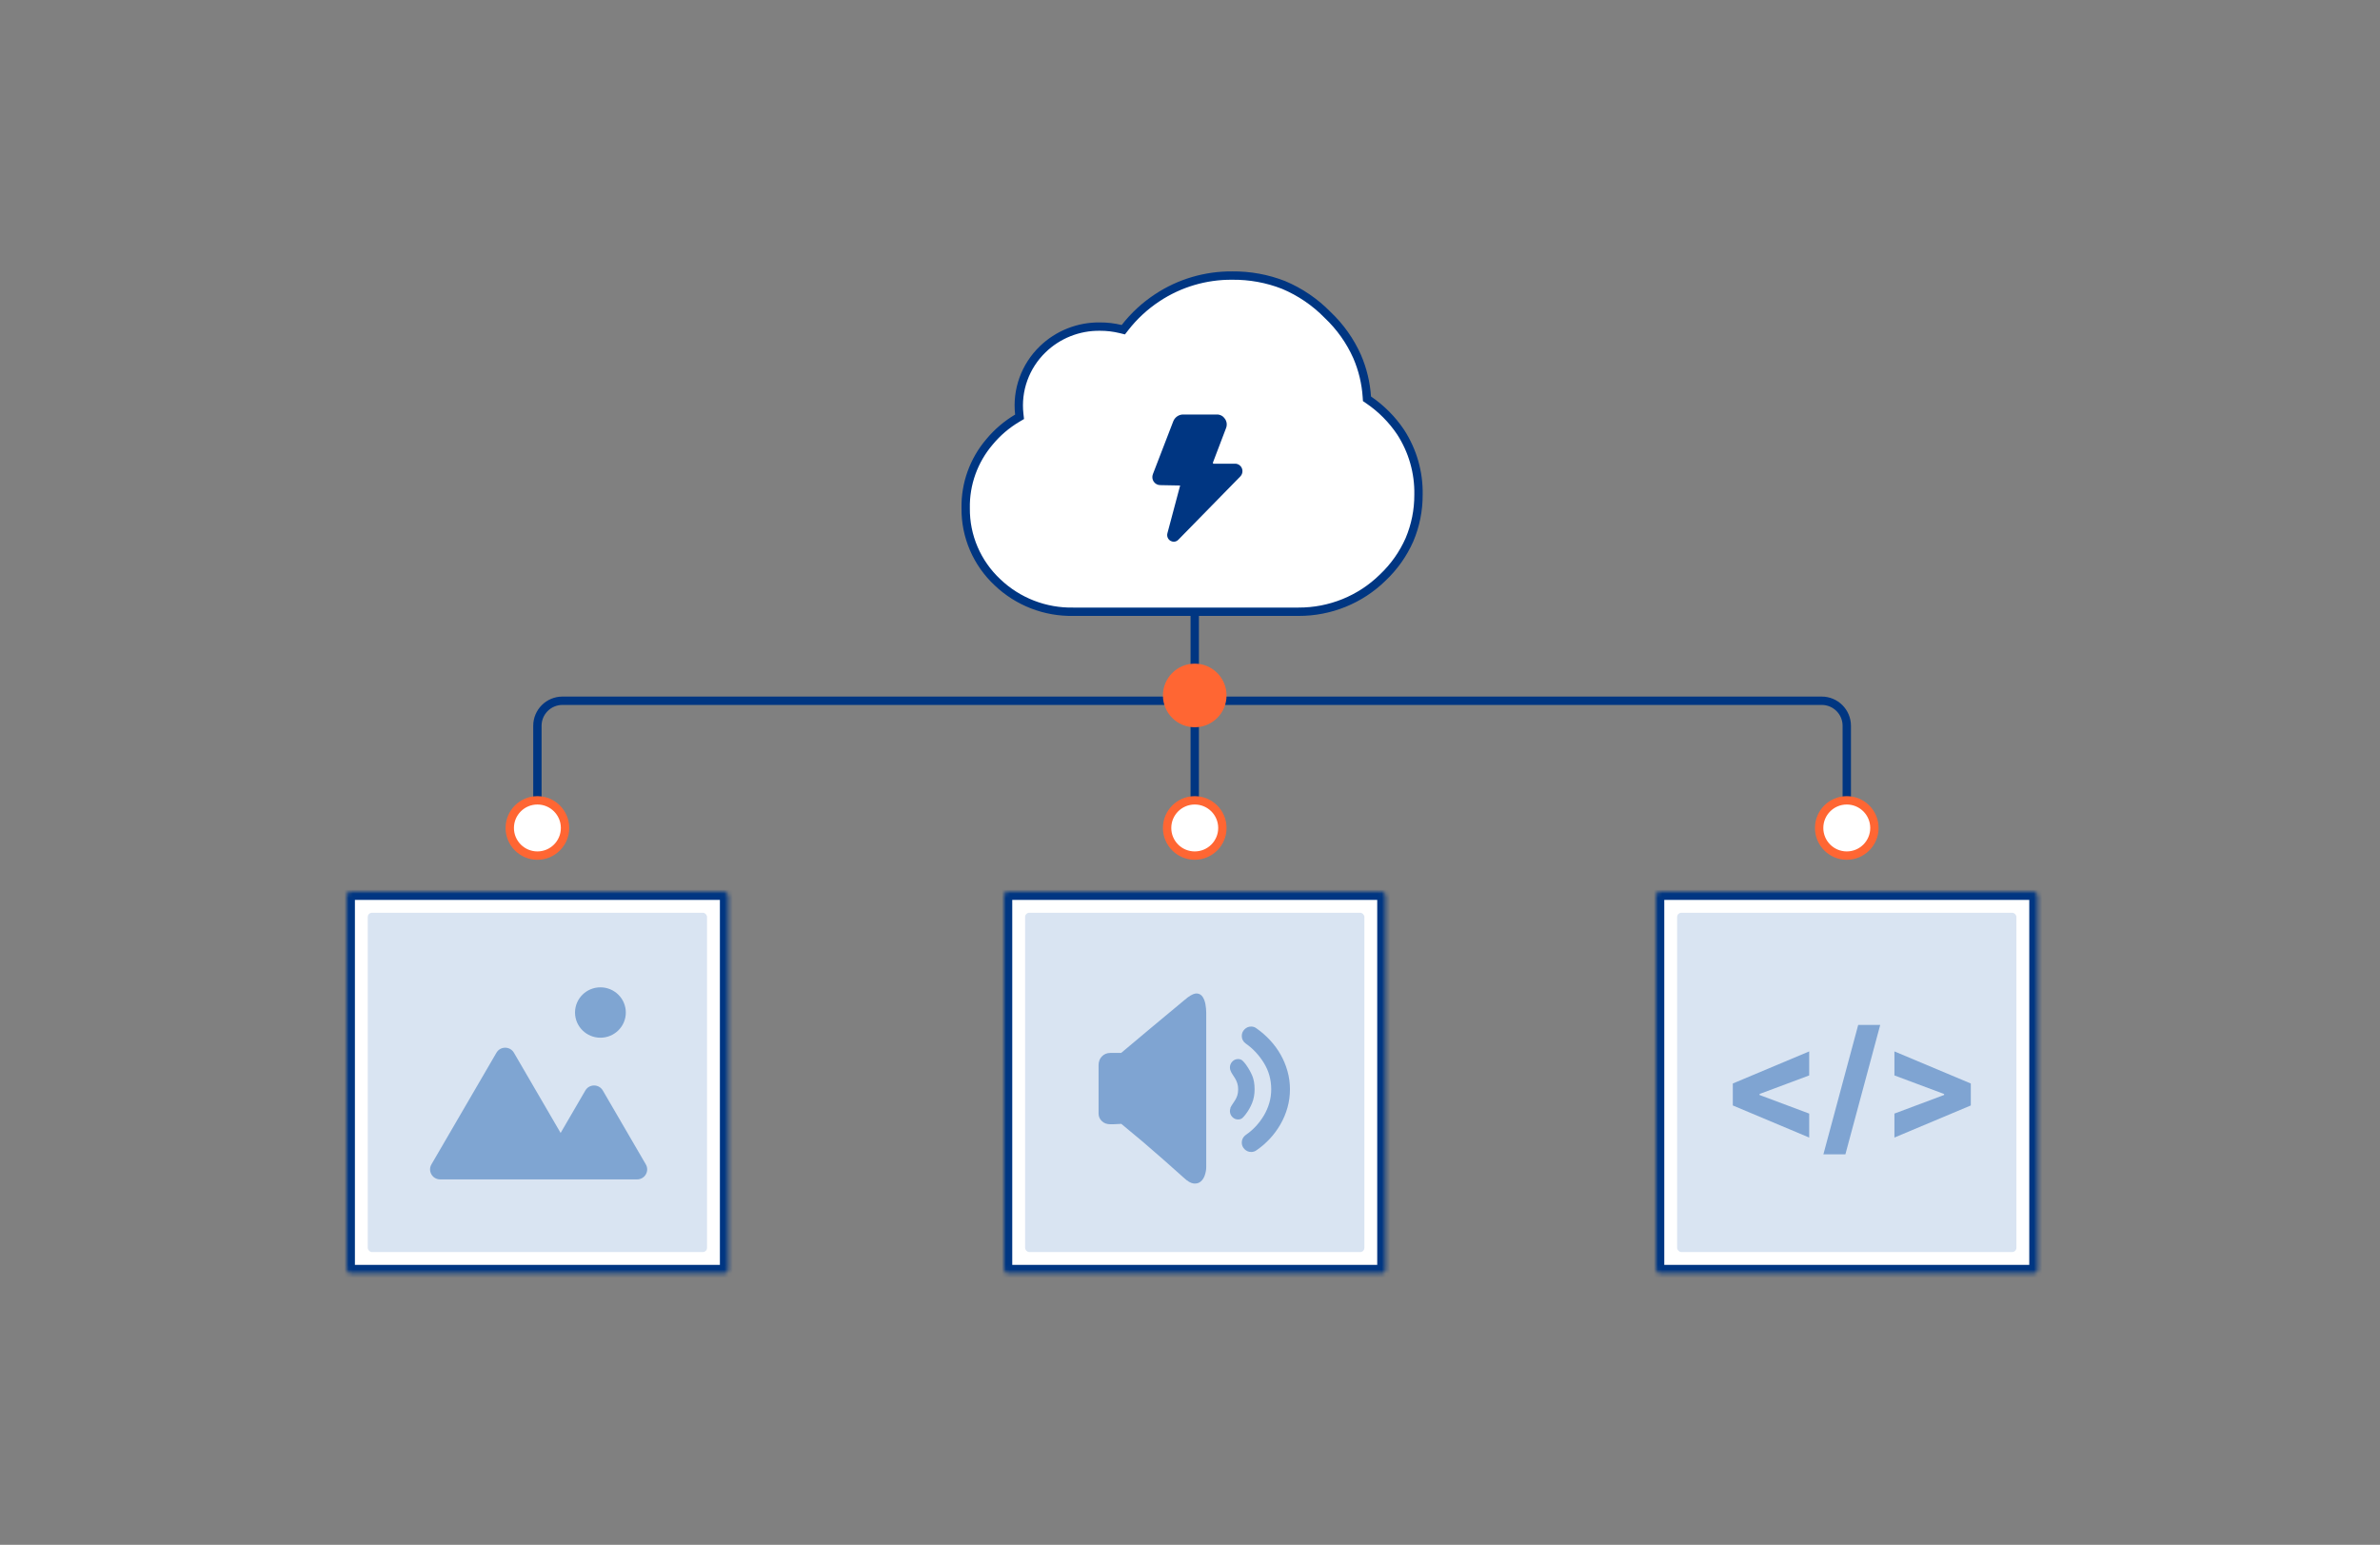 <?xml version="1.0" encoding="UTF-8"?>
<svg width="570px" height="370px" viewBox="0 0 570 370" version="1.1" xmlns="http://www.w3.org/2000/svg" xmlns:xlink="http://www.w3.org/1999/xlink">
    <rect x="0" y="0" width="570" height="370" fill="#808080" stroke="none"/>
    <title>静态和动态内容同时加速</title>
    <defs>
        <rect id="path-1" x="0" y="2.84217094e-14" width="91.411" height="91.411" rx="1"></rect>
        <rect id="path-3" x="2.84217094e-14" y="2.84217094e-14" width="91.411" height="91.411" rx="1"></rect>
        <rect id="path-5" x="0" y="2.84217094e-14" width="91.411" height="91.411" rx="1"></rect>
    </defs>
    <g id="页面-1" stroke="none" stroke-width="1" fill="none" fill-rule="evenodd">
        <g id="静态和动态内容同时加速">
            <rect id="矩形" fill-opacity="0" fill="#FFFFFF" fill-rule="nonzero" x="0" y="0" width="570" height="370"></rect>
            <g id="Clipped" transform="translate(83, 213.542)">
                <mask id="mask-2" fill="white">
                    <use xlink:href="#path-1"></use>
                </mask>
                <g id="矩形"></g>
                <rect id="矩形" stroke="#003682" stroke-width="4" fill="#FFFFFF" fill-rule="nonzero" mask="url(#mask-2)" x="0" y="2.84217094e-14" width="91.411" height="91.411" rx="1"></rect>
            </g>
            <rect id="矩形" fill-opacity="0.3" fill="#7FA4D2" fill-rule="nonzero" x="88.078" y="218.621" width="81.254" height="81.254" rx="1"></rect>
            <path d="M143.798,248.542 C147.158,248.542 149.881,245.841 149.881,242.509 C149.881,239.178 147.158,236.477 143.798,236.477 C140.439,236.477 137.716,239.178 137.716,242.509 C137.716,245.841 140.439,248.542 143.798,248.542 Z" id="路径" fill="#7FA5D2" fill-rule="nonzero"></path>
            <path d="M118.899,252.134 C119.828,250.537 122.151,250.537 123.08,252.134 L134.267,271.353 L140.187,261.183 C141.117,259.586 143.439,259.586 144.369,261.183 L154.673,278.885 C155.602,280.481 154.441,282.476 152.582,282.476 L136.58,282.476 L136.562,282.477 L105.418,282.477 C103.559,282.477 102.398,280.481 103.327,278.885 L118.899,252.134 Z" id="路径" fill="#7FA5D2" fill-rule="nonzero"></path>
            <g id="Clipped" transform="translate(240.429, 213.542)">
                <mask id="mask-4" fill="white">
                    <use xlink:href="#path-3"></use>
                </mask>
                <g id="矩形"></g>
                <rect id="矩形" stroke="#003682" stroke-width="4" fill="#FFFFFF" fill-rule="nonzero" mask="url(#mask-4)" x="2.84217094e-14" y="2.84217094e-14" width="91.411" height="91.411" rx="1"></rect>
            </g>
            <rect id="矩形" fill-opacity="0.3" fill="#7FA4D2" fill-rule="nonzero" x="245.508" y="218.621" width="81.254" height="81.254" rx="1"></rect>
            <path d="M300.927,275.497 C300.561,275.771 300.134,275.909 299.645,275.909 C299.035,275.909 298.508,275.687 298.065,275.245 C297.623,274.802 297.402,274.276 297.402,273.665 C297.402,272.993 297.661,272.429 298.18,271.971 C298.21,271.94 298.241,271.917 298.272,271.902 C298.302,271.887 298.333,271.864 298.363,271.833 L298.409,271.788 C299.264,271.208 300.057,270.521 300.79,269.727 C301.523,268.933 302.164,268.071 302.713,267.14 C303.263,266.209 303.69,265.217 303.995,264.164 C304.3,263.111 304.453,262.019 304.453,260.89 C304.453,258.6 303.873,256.509 302.713,254.617 C301.553,252.724 300.103,251.167 298.363,249.946 C297.722,249.488 297.402,248.878 297.402,248.115 C297.402,247.504 297.623,246.977 298.065,246.535 C298.508,246.092 299.035,245.871 299.645,245.871 C300.164,245.871 300.622,246.039 301.019,246.375 C302.148,247.168 303.202,248.092 304.178,249.145 C305.155,250.198 305.995,251.343 306.697,252.579 C307.399,253.815 307.948,255.136 308.345,256.54 C308.742,257.944 308.94,259.394 308.94,260.89 C308.94,262.416 308.742,263.881 308.345,265.286 C307.948,266.69 307.391,268.018 306.674,269.269 C305.957,270.521 305.109,271.673 304.133,272.726 C303.156,273.78 302.087,274.703 300.927,275.497 Z M298.363,254.937 C299.004,255.822 299.515,256.715 299.897,257.616 C300.279,258.516 300.469,259.608 300.469,260.89 C300.469,262.111 300.271,263.21 299.874,264.187 C299.477,265.163 298.974,266.049 298.363,266.842 C298.119,267.178 297.859,267.476 297.585,267.735 C297.31,267.995 296.959,268.125 296.532,268.125 C295.982,268.125 295.517,267.926 295.135,267.529 C294.753,267.132 294.563,266.659 294.563,266.11 C294.563,265.866 294.608,265.621 294.7,265.377 L294.654,265.377 C294.807,265.041 294.99,264.721 295.204,264.416 C295.417,264.11 295.623,263.797 295.822,263.477 C296.02,263.156 296.188,262.79 296.325,262.378 C296.463,261.966 296.532,261.47 296.532,260.89 C296.532,260.34 296.463,259.86 296.325,259.447 C296.188,259.035 296.02,258.661 295.822,258.326 C295.623,257.99 295.417,257.669 295.204,257.364 C294.99,257.059 294.822,256.738 294.7,256.402 C294.608,256.189 294.563,255.945 294.563,255.67 C294.563,255.12 294.753,254.647 295.135,254.25 C295.517,253.853 295.982,253.655 296.532,253.655 C296.959,253.655 297.31,253.785 297.585,254.044 C297.859,254.304 298.119,254.601 298.363,254.937 Z M283.573,282.136 C282.016,280.732 280.368,279.267 278.628,277.74 C276.888,276.214 275.27,274.81 273.774,273.528 C272.034,272.062 270.294,270.612 268.554,269.178 C268.218,269.208 267.883,269.223 267.547,269.223 C267.272,269.254 266.982,269.269 266.677,269.269 L265.898,269.269 C265.074,269.269 264.403,269.017 263.884,268.514 C263.365,268.01 263.105,267.407 263.105,266.705 L263.105,255.166 L263.151,255.166 L263.105,255.12 C263.105,254.266 263.372,253.563 263.907,253.014 C264.441,252.465 265.105,252.19 265.898,252.19 L268.508,252.19 C271.317,249.809 273.866,247.672 276.155,245.779 C277.132,244.955 278.094,244.154 279.04,243.375 C279.986,242.597 280.841,241.887 281.604,241.246 C282.367,240.605 283.008,240.071 283.527,239.643 C284.046,239.216 284.367,238.957 284.489,238.865 C285.405,238.193 286.145,237.888 286.71,237.949 C287.274,238.01 287.717,238.285 288.038,238.773 C288.358,239.262 288.579,239.857 288.702,240.559 C288.824,241.261 288.885,241.902 288.885,242.482 L288.885,279.435 L288.885,279.572 C288.885,280.152 288.778,280.77 288.564,281.426 C288.35,282.083 288.022,282.602 287.58,282.983 C287.137,283.365 286.58,283.525 285.908,283.464 C285.237,283.403 284.458,282.96 283.573,282.136 Z" id="形状" fill="#7FA4D2" fill-rule="nonzero"></path>
            <g id="Clipped" transform="translate(396.589, 213.542)">
                <mask id="mask-6" fill="white">
                    <use xlink:href="#path-5"></use>
                </mask>
                <g id="矩形"></g>
                <rect id="矩形" stroke="#003682" stroke-width="4" fill="#FFFFFF" fill-rule="nonzero" mask="url(#mask-6)" x="0" y="2.84217094e-14" width="91.411" height="91.411" rx="1"></rect>
            </g>
            <rect id="矩形" fill-opacity="0.3" fill="#7FA4D2" fill-rule="nonzero" x="401.668" y="218.621" width="81.254" height="81.254" rx="1"></rect>
            <polygon id="路径" fill="#7FA4D2" fill-rule="nonzero" points="415 264.769 415 259.51 433.295 251.823 433.295 257.576 421.216 262.089 421.406 261.811 421.406 262.481 421.216 262.19 433.295 266.716 433.295 272.456"></polygon>
            <polygon id="路径" fill="#7FA4D2" fill-rule="nonzero" points="450.304 245.477 441.965 276.477 436.696 276.477 445.035 245.477"></polygon>
            <polygon id="路径" fill="#7FA4D2" fill-rule="nonzero" points="472 264.769 453.705 272.456 453.705 266.716 465.784 262.19 465.607 262.481 465.607 261.811 465.784 262.089 453.705 257.576 453.705 251.823 472 259.51"></polygon>
            <line x1="286.135" y1="204.655" x2="286.135" y2="134.828" id="路径" stroke="#003682" stroke-width="2" stroke-linecap="round"></line>
            <path d="M128.705,198.307 L128.705,173.837 C128.705,170.523 131.392,167.837 134.705,167.837 L436.295,167.837 C439.608,167.837 442.295,170.523 442.295,173.837 L442.295,198.307" id="路径" stroke="#003682" stroke-width="2" stroke-linecap="round"></path>
            <circle id="椭圆形" fill="#FF6633" fill-rule="nonzero" cx="286.135" cy="166.568" r="7.618"></circle>
            <circle id="椭圆形" stroke="#FF6633" stroke-width="2" fill="#FFFFFF" fill-rule="nonzero" cx="286.135" cy="198.307" r="6.618"></circle>
            <circle id="椭圆形" stroke="#FF6633" stroke-width="2" fill="#FFFFFF" fill-rule="nonzero" cx="442.295" cy="198.307" r="6.618"></circle>
            <circle id="椭圆形" stroke="#FF6633" stroke-width="2" fill="#FFFFFF" fill-rule="nonzero" cx="128.705" cy="198.307" r="6.618"></circle>
            <path d="M327.354,95.032 L327.387,95.518 L327.789,95.792 C330.818,97.858 333.419,100.478 335.451,103.509 C338.336,107.97 339.822,113.173 339.723,118.464 L339.722,118.476 L339.722,118.488 C339.741,122.191 339.006,125.86 337.56,129.277 C336.055,132.684 333.881,135.762 331.162,138.334 L331.155,138.34 L331.148,138.347 C328.496,140.952 325.349,143.015 321.887,144.417 C318.426,145.82 314.717,146.534 310.975,146.518 L310.971,146.518 L257.105,146.518 L257.095,146.518 L257.085,146.518 C253.733,146.586 250.4,145.999 247.279,144.789 C244.158,143.579 241.311,141.772 238.901,139.471 L238.893,139.464 C236.456,137.186 234.522,134.436 233.212,131.387 C231.902,128.337 231.243,125.054 231.277,121.742 L231.277,121.728 L231.277,121.713 C231.169,115.911 233.197,110.265 236.988,105.826 L236.992,105.821 L236.997,105.815 C238.861,103.567 241.103,101.653 243.627,100.158 L244.183,99.828 L244.111,99.186 C243.79,96.35 244.128,93.479 245.098,90.79 C246.067,88.102 247.645,85.666 249.71,83.668 L249.712,83.667 C251.518,81.912 253.657,80.528 256.008,79.594 C258.359,78.66 260.875,78.194 263.409,78.225 L263.417,78.225 L263.425,78.225 C265.103,78.218 266.775,78.416 268.403,78.815 L269.032,78.969 L269.43,78.458 C271.599,75.671 274.215,73.255 277.177,71.304 L277.178,71.303 C282.475,67.798 288.719,65.951 295.096,66.002 L295.105,66.002 L295.115,66.002 C299.323,65.956 303.499,66.719 307.411,68.249 C311.367,69.912 314.943,72.343 317.929,75.397 L317.943,75.411 L317.957,75.425 C320.96,78.261 323.365,81.656 325.035,85.413 C326.349,88.468 327.133,91.72 327.354,95.032 Z" id="路径" stroke="#003682" stroke-width="2" fill="#FFFFFF" fill-rule="nonzero"></path>
            <path d="M281.108,129.749 C280.828,129.747 280.554,129.669 280.313,129.524 C280.014,129.347 279.781,129.073 279.65,128.747 C279.52,128.42 279.499,128.058 279.591,127.718 L282.64,116.282 L277.882,116.192 C277.573,116.192 277.267,116.116 276.993,115.969 C276.718,115.822 276.483,115.61 276.306,115.349 C276.131,115.09 276.022,114.791 275.989,114.479 C275.956,114.166 275.999,113.85 276.115,113.559 L280.976,100.949 C281.16,100.459 281.485,100.037 281.908,99.739 C282.332,99.441 282.833,99.281 283.347,99.279 L291.479,99.279 C291.851,99.278 292.218,99.371 292.547,99.55 C292.875,99.728 293.156,99.987 293.364,100.302 C293.584,100.611 293.726,100.97 293.778,101.348 C293.829,101.726 293.788,102.111 293.659,102.469 L290.462,110.865 L290.595,111.061 L295.809,111.061 C296.156,111.06 296.494,111.164 296.782,111.36 C297.071,111.555 297.296,111.833 297.43,112.159 C297.561,112.488 297.595,112.848 297.527,113.196 C297.459,113.544 297.292,113.864 297.047,114.115 L282.213,129.268 C282.069,129.419 281.898,129.539 281.708,129.621 C281.518,129.704 281.315,129.747 281.108,129.749 Z" id="路径" fill="#003682" fill-rule="nonzero"></path>
        </g>
    </g>
</svg>